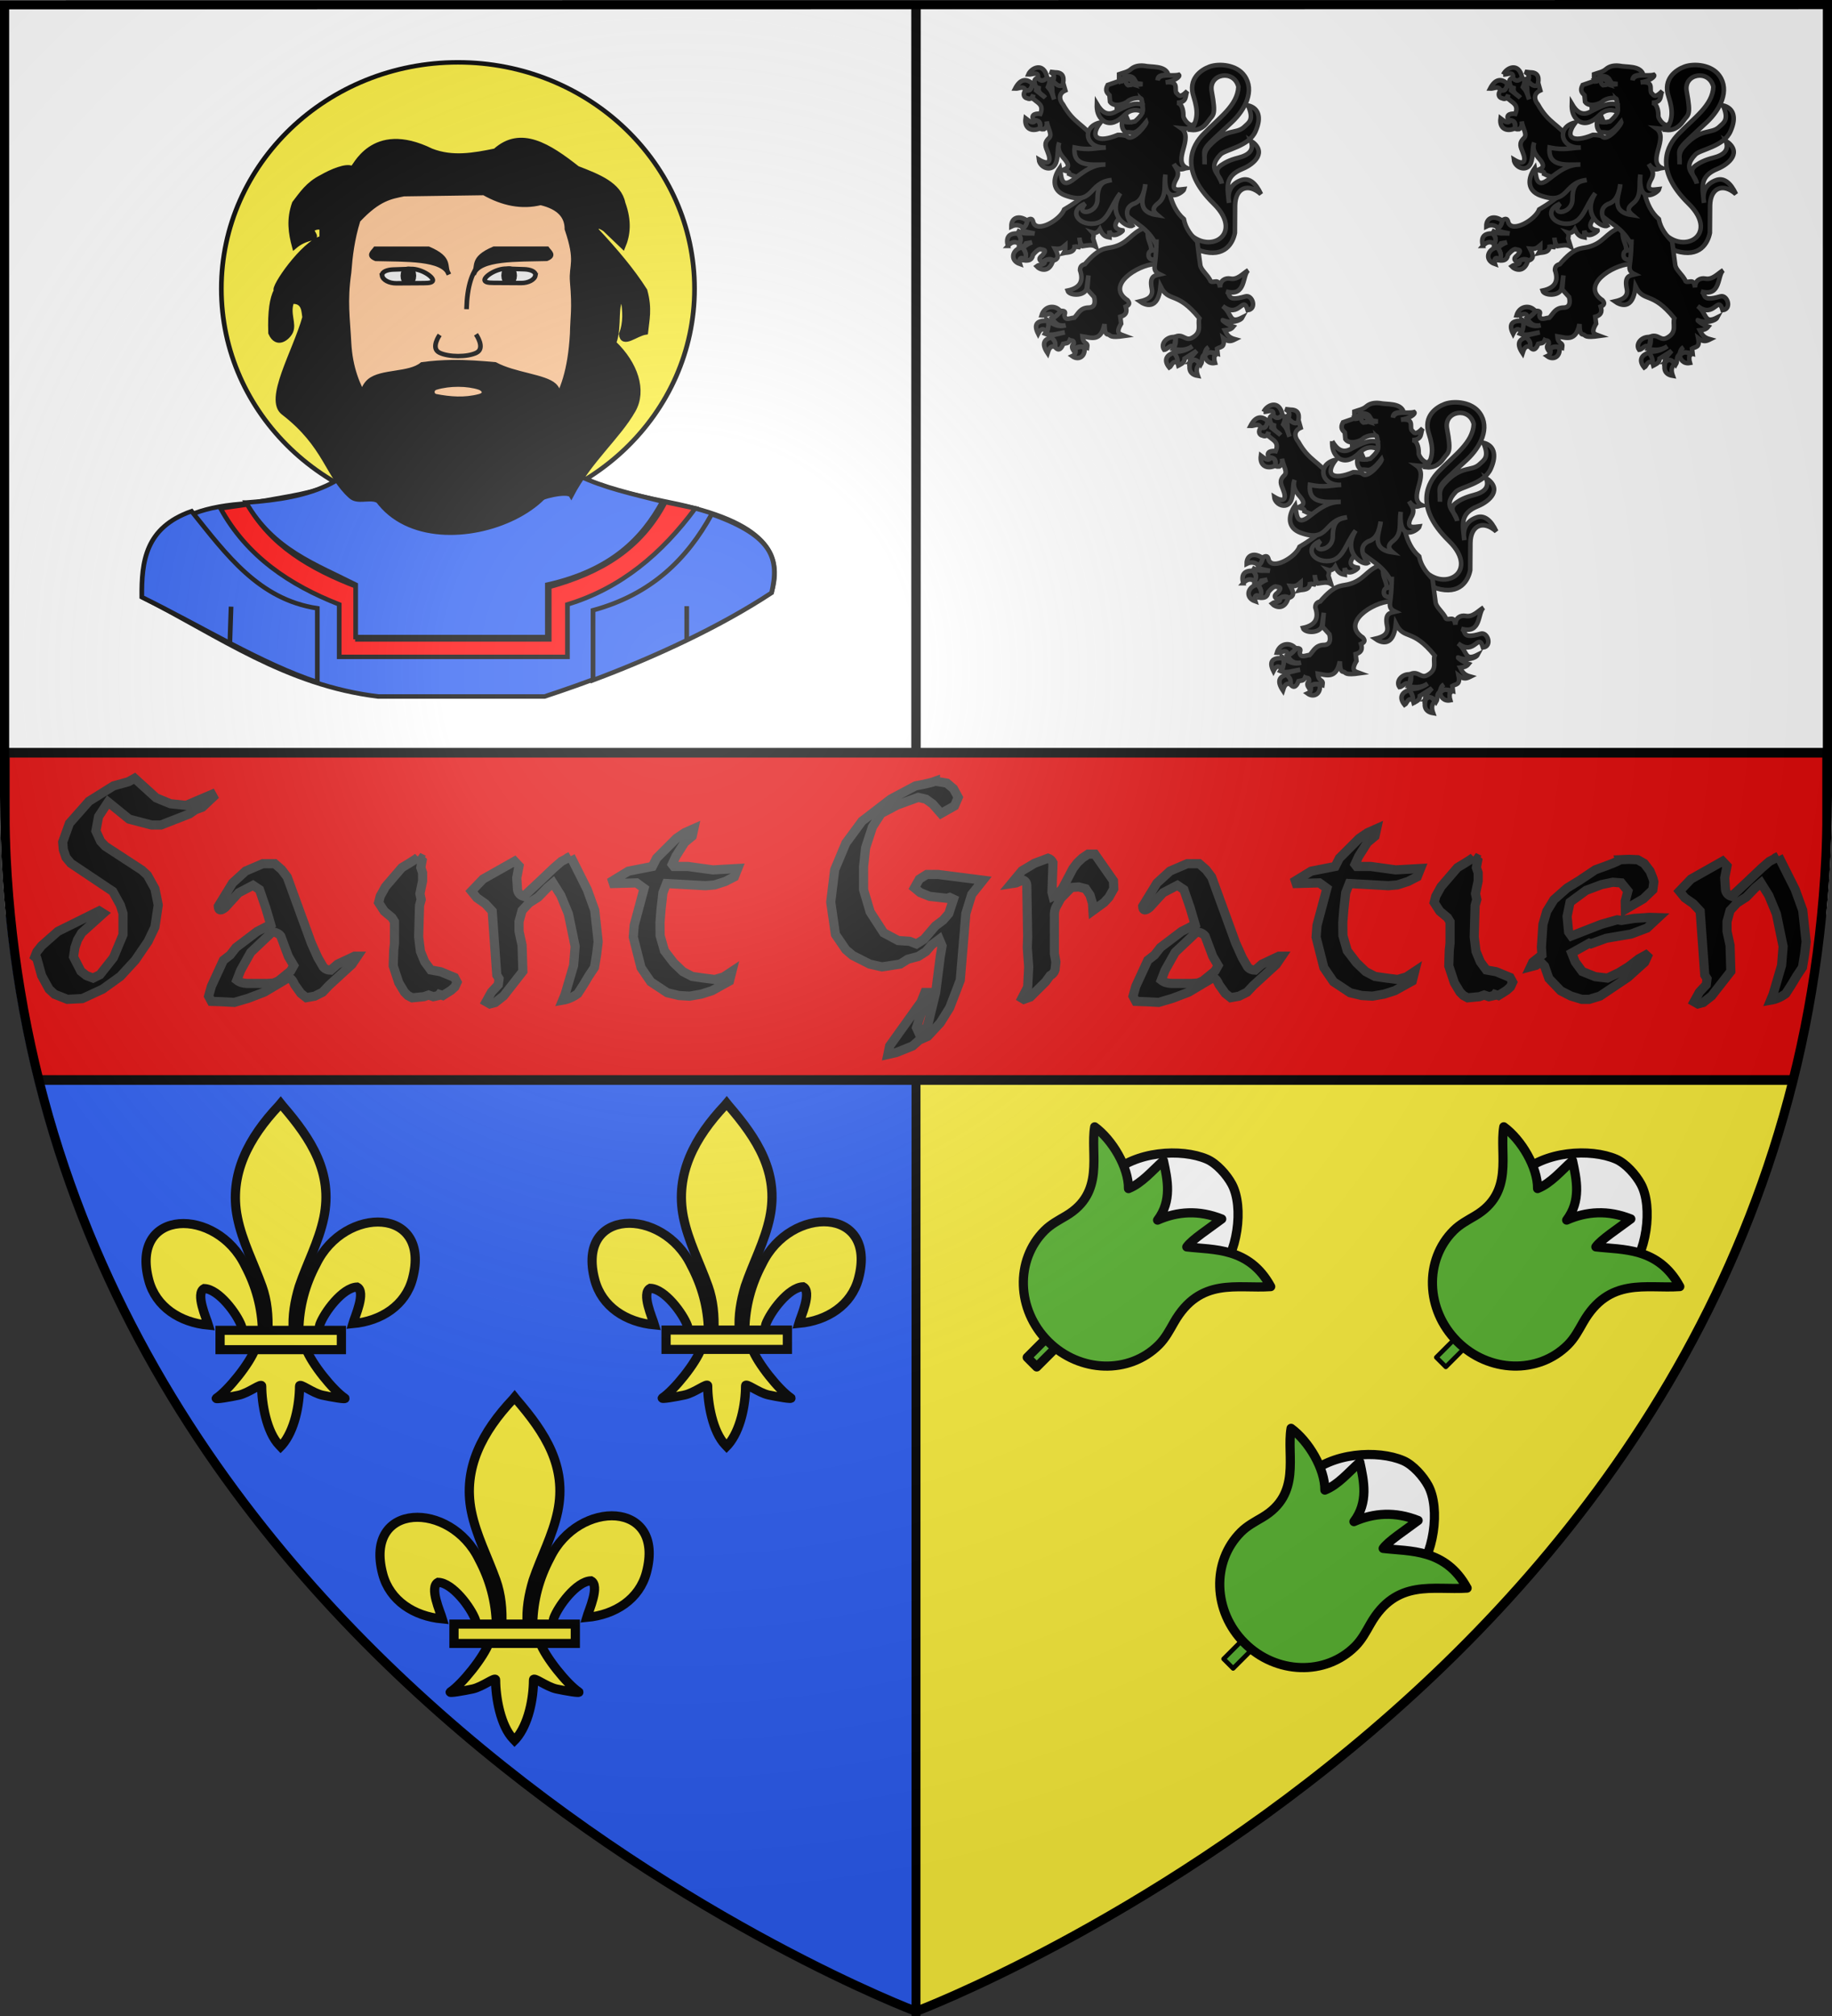 <svg xmlns="http://www.w3.org/2000/svg" xmlns:xlink="http://www.w3.org/1999/xlink" xml:space="preserve" width="600" height="660"><rect width="100%" height="100%" fill="#333333" stroke="none"/><defs><clipPath id="a" clipPathUnits="userSpaceOnUse"><path fill="none" stroke="#000" stroke-width="3" d="M300 657.824S1.5 545.504 1.5 260.052V.882l597-.06v259.23c0 285.451-298.5 397.772-298.5 397.772z"/></clipPath></defs><radialGradient id="d" cx="221.445" cy="226.331" r="300" gradientTransform="matrix(1.353 0 0 1.349 -77.63 -85.747)" gradientUnits="userSpaceOnUse"><stop offset="0" stop-color="#fff" stop-opacity=".314"/><stop offset=".19" stop-color="#fff" stop-opacity=".251"/><stop offset=".6" stop-color="#6b6b6b" stop-opacity=".125"/><stop offset="1" stop-opacity=".125"/></radialGradient><g style="display:inline"><g fill-rule="evenodd"><path fill="#fff" d="M0 0v260.43c0 13.58.672 26.762 1.947 39.57H300V0Z"/><path fill="#fcef3c" d="M300 300v358.5S570.474 556.543 596 300z"/><path fill="#2b5df2" d="M300 300v360S27.698 557.617 2 300Z"/><path fill="#fff" d="M600 0v260.43c0 13.58-.672 26.762-1.947 39.57H300V0Z"/></g><g transform="translate(0 .676)"><path d="M1.589 245.754H598.41v107.139H1.59Z" clip-path="url(#a)" style="fill:#e20909;stroke:#000;stroke-width:3.178;stroke-linecap:round;stroke-linejoin:round"/><g id="b" fill="#fcef3c" stroke="#000" stroke-width="24.138"><path fill-rule="evenodd" d="M407.03 608.7c1.424-61.957 16.75-119.54 45.289-174.11 74.714-157.185 302.92-153.431 252.615 38.812-18.537 70.84-81.509 112.474-156.319 119.615 5.4-18.665 35.1-84.652 11.125-97.562-38.339 1.449-85.945 67.706-97.393 99.301-1.653 4.536-1.19 9.778-3.036 14.24" transform="matrix(.125 0 0 .123 46.983 359.73)"/><path fill-rule="evenodd" d="M350.523 657.372c-1.425-61.956-16.751-119.54-45.29-174.108-74.714-157.186-302.92-153.432-252.615 38.81 18.537 70.84 81.509 112.475 156.319 119.616-5.4-18.665-35.1-84.652-11.124-97.562 38.338 1.449 85.944 67.706 97.392 99.301 1.653 4.536 1.19 9.778 3.036 14.24" transform="matrix(.125 0 0 .123 42.153 354.237)"/><path d="M393.626 57.12c-78.714 84.85-131.565 182.962-108.781 298.031 12.57 63.484 43.041 122.28 64.53 183.438 13.437 38.37 16.873 78.452 15.282 118.781h66.781c-3.196-40.626 3.807-79.998 15.282-118.781 20.474-61.538 51.625-119.906 64.53-183.438 24.129-118.779-32.506-208.36-108.437-297.656l-4.64-5.918z" transform="matrix(.125 0 0 .123 42.153 354.237)"/><path fill-rule="evenodd" d="M331.345 704.401c-13.962 39.13-70.889 110.792-101.125 131.22-7.843 5.297 37.486-3.052 57.78-7.5 26.62-5.835 61.218-34.198 60.407-24.188-.075 45.838 12.811 122.324 46.406 157.468l3.182 3.388 3.287-3.388c33.578-39.17 46.238-108.042 46.406-157.468-.81-10.01 33.788 18.353 60.407 24.187 20.295 4.449 65.623 12.798 57.78 7.5-30.236-20.427-87.131-92.089-101.093-131.219z" transform="matrix(.125 0 0 .123 42.153 354.237)"/><path d="M239.352 655.38H557.24v51.503H239.352Z" transform="matrix(.125 0 0 .123 42.153 354.237)"/></g><use xlink:href="#b" width="100%" height="100%" transform="translate(146.074 -.086)"/><use xlink:href="#b" width="100%" height="100%" transform="translate(76.613 96.172)"/><g stroke="#000"><g fill="#fff" stroke-width="2.565" transform="matrix(.598 0 0 .572 -49.885 -161.652)"><path fill="#2b5df2" fill-rule="evenodd" d="M162.254 623.699c40.893 21.661 77.61 49.886 128.175 56.349h91.27c45.57-15.673 87.606-34.88 124.206-59.524 6.208-21.546-2.644-40.457-55.952-51.587-25.322-5.507-50.879-10.682-67.46-28.572l-10.715-19.047h-79.365c-14.76 41.524-29.53 39.951-72.27 48.2-49.657 2.553-58.714 26.387-57.889 54.18z"/><path fill="red" fill-rule="evenodd" d="M219.205 570.136c11.868 23.024 33.982 36.881 60 47.245v30h105v-30c28.426-8.217 50.108-21.708 63.597-48.597l16.403 3.597c-18.258 25.778-40.54 45.654-70 55v30h-125v-30c-27.199-11.174-50.478-27.42-65-55z"/><path fill="#2b5df2" fill-rule="evenodd" d="M188.327 574.02c19.047 24.763 36.71 50.478 68.878 55.56v42.246c-30.597-10.536-63.314-31.815-96.123-48.648-.159-20.307 1.85-39.804 27.245-49.158zM473.205 575.715c-13.465 25.55-32.886 45.86-65 55v40c33.898-13.26 69.776-30.669 97.806-50 4.187-19.149 1.357-32.252-32.806-45z"/><circle cx="334.221" cy="446.678" r="129.573" fill="#fcef3c"/><path fill="#2b5df2" fill-rule="evenodd" d="M218.205 569.064c14.887 27 37.363 34.97 60 46.984v30h105v-30c34.824-8.183 51.858-26.249 63.016-47.58-31.763-8.382-65.336-14.955-73.016-47.42h-80.992c-9.527 37.603-39.38 45.449-74.008 48.016z"/><path fill="#000" fill-rule="evenodd" d="M289.641 507.683c-1.038 19.763-15.376 36.486 0 60-4.391-1.634-10.375 1.346-14.008-1.984-12.98-11.898-13.563-29.149-37.024-48.016-9.484-7.627 6.382-34.88 11.667-54.643-.563-3.282-.132-9.377-7.024-8.968-2.518 6.667 1.436 12.526-.595 17.222-1.404 3.247-7.507 9.102-11.032.754-.41-12.37.784-19.923 3.016-24.365-2.048-1.638 14.943-27.293 25-30v-5c0-1.767-3.75-1.25-5 0s3.041 4.301 0 5c-3.894.896-7.083 2.362-10 5-2.014-7.757-3.168-15.761 0-25 4.002-5.399 7.413-11.034 15-15 5.195-3.153 13.587-6.876 16.627-4.96 1.15.725 10.527-26.89 43.373-10.04 11.667 4.764 23.333 2.487 35 0 14.007-13.223 29.431-2.81 45 10 11.399 4.623 22.888 9.186 25 20 3.615 10.442 2.706 18.246 0 25l-10-10c-4.346-3.061-4.136-.917-5 0 10.893 12.138 20.353 23.918 27.024 35 2.802 10.672 1.082 16.823.397 24.008-5.5.85-12.638 8.175-13.413.992 2.53-6.666 2.026-13.333.992-20-4.893.717-1.486 15.783-5 25 11.856 11.776 16.854 27.189 10.635 38.611-8.341 15.32-23.891 28.52-34.008 48.77-1.8-3.24-18.368 1.232-17.62 2.58 13.774-18.334 1.223-41.627.993-59.96z"/><path fill="#fbc290" fill-rule="evenodd" d="m304.532 392.55 43.946-.657c10.351 6.099 20.702 8.326 31.054 5.658 10.502 2.625 14.415 7.996 14.409 15 6.182 18.945 2.168 20.411 2.893 30 1.378 16.011.14 20.253 0 30-2.29 42.099-17.08 46.7-27.302 65-27.431 8.195-49.54 5.744-70 0-8.684-19.65-23.59-31.146-25-60-.708-14.475-2.263-23.52 0-40 .69-9.35 1.713-18.92 5-30 11.252-12.59 18.001-13.472 25-15z"/><path fill="#ebebeb" fill-rule="evenodd" d="M292.676 439.172c.388 2.596 4.036 4.418 7.735 4.394l12.475-.08c3.761-.024 6.45.1 7.363-.992 1.661-1.989-5.926-7.377-11.83-7.163l-9.742.353c-2.966.108-6.34 1.216-6 3.488z"/><ellipse cx="268.847" cy="306.882" fill="#000" stroke-width="2.841" rx="6.577" ry="2.055" transform="matrix(.536 0 0 1.52 162.97 -27.184)"/><path fill="#ebebeb" fill-rule="evenodd" d="M376.654 439.023c-.387 2.596-4.035 4.418-7.735 4.394l-12.474-.08c-3.762-.024-6.45.101-7.363-.992-1.662-1.989 5.926-7.377 11.83-7.163l9.741.353c2.967.108 6.34 1.216 6.001 3.488z"/><ellipse cx="268.847" cy="306.882" fill="#000" stroke-width="2.841" rx="6.577" ry="2.055" transform="matrix(-.536 0 0 1.52 506.361 -27.333)"/><path fill="#000" fill-rule="evenodd" d="M289.244 429.604c16.108.451 36.848-.45 39.997 8.837-2.843-4.614 1.657-8.928-11.162-14.65H289.01c-1.32 1.938-4.297 3.876.233 5.813zM382.809 429.574c-16.108.45-36.849-.45-39.997 8.836 2.843-4.613-1.657-8.928 11.162-14.65h29.068c1.32 1.938 4.296 3.876-.233 5.814z"/><path fill="none" d="M324.218 473.114s-5.151 7.637-.103 10.183 15.3 2.63 20.297 0-.311-10.522-.311-10.522M348.23 430.475c-6.501 5.22-8.987 15.26-9.3 27.905"/><path fill="#000" fill-rule="evenodd" d="M330.732 488.723c-5.072.076-10.411.422-16.156 1.25-6.985 6.04-22.323 3.719-28.844 9.5-6.888 6.106-7.89 27.067-4.53 34.692-.018 83.757 114.726 51.54 108.777 7.924 2.016-7.11 3.705-33.664-3.028-40.147-5.316-5.12-21.795-6.017-32.344-11.97-7.696-.716-15.422-1.377-23.875-1.25z"/><path fill="#fbc290" fill-rule="evenodd" d="M322.165 508.211c7.77 1.553 15.738 2.246 23.831 0 4.183-1.16 2.545-4.067 0-4.947-6.526-2.259-16.38-2.355-23.831 0-2.872.908-2.46 4.456 0 4.947z"/><path fill="none" d="M459.525 628.377v19.989M209.967 628.65l-.657 20.646"/></g><path fill="#fcef3c" fill-rule="evenodd" stroke-width="2.936" d="M300 659.324V352.893"/><path fill="#fcef3c" fill-rule="evenodd" stroke-width="3.087" d="M300 245.754V.852"/></g><g stroke="#000" stroke-linecap="round" stroke-linejoin="round" stroke-width="3"><path fill="#5ab532" d="m346.787 439.582-7.248 7.248-1.569-1.569-1.547-1.547 7.248-7.248 1.547 1.547z"/><path fill="#fff" d="M363.632 384.017c8.092-7.941 23.33-8.771 31.63-5.212 3.199 1.372 6.547 5.15 8.194 8.217 3.98 7.408 1.98 22.937-4.868 30.02"/><path fill="#5ab532" d="M400.13 398.393c-4.227 3.19-9.886 6.846-11.447 9.148 8.75 1.048 20.42-.009 27.489 12.993-11.043.802-23.11-3.266-31.687 11.756-1.444 2.527-2.81 5.152-4.972 7.314-9.695 9.694-25.935 9.2-36.262-1.127-10.326-10.326-10.843-26.589-1.149-36.283 2.08-2.08 4.619-3.389 7.027-4.817 12.922-7.665 7.844-20.137 9.391-29.146 5.736 4.18 11.14 13.246 11.071 20.218 4.38-1.741 7.733-5.849 11.446-9.148 1.349 6.26 2.87 13.114-1.922 19.468 6.543-2.867 13.495-3.368 21.014-.376"/></g><g stroke="#000" stroke-linecap="round" stroke-linejoin="round"><path fill="#5ab532" stroke-width="1.5" d="m411.105 538.285-7.248 7.248-1.569-1.569-1.547-1.547 7.248-7.248 1.547 1.547z"/><g stroke-width="3"><path fill="#fff" d="M427.95 482.72c8.092-7.941 23.33-8.771 31.63-5.212 3.199 1.372 6.547 5.15 8.194 8.216 3.98 7.41 1.98 22.938-4.868 30.022"/><path fill="#5ab532" d="M464.447 497.096c-4.226 3.19-9.885 6.846-11.446 9.148 8.75 1.048 20.42-.009 27.489 12.993-11.043.802-23.11-3.266-31.688 11.756-1.443 2.527-2.809 5.152-4.971 7.314-9.695 9.694-25.935 9.2-36.262-1.127-10.326-10.326-10.843-26.589-1.149-36.283 2.08-2.08 4.619-3.389 7.027-4.817 12.922-7.665 7.844-20.137 9.391-29.146 5.736 4.18 11.139 13.246 11.071 20.218 4.38-1.741 7.733-5.85 11.446-9.148 1.349 6.26 2.87 13.114-1.922 19.468 6.543-2.867 13.495-3.368 21.014-.376"/></g></g><g stroke="#000" stroke-linecap="round" stroke-linejoin="round"><path fill="#5ab532" stroke-width="1.5" d="m480.768 439.57-7.248 7.248-1.569-1.57-1.547-1.546 7.248-7.248 1.547 1.547z"/><g stroke-width="3"><path fill="#fff" d="M497.613 384.005c8.092-7.941 23.33-8.772 31.63-5.212 3.199 1.372 6.547 5.15 8.194 8.216 3.98 7.41 1.981 22.938-4.867 30.022"/><path fill="#5ab532" d="M534.11 398.38c-4.225 3.191-9.885 6.847-11.446 9.15 8.75 1.047 20.42-.01 27.489 12.992-11.043.802-23.11-3.266-31.687 11.756-1.443 2.527-2.81 5.152-4.972 7.314-9.694 9.694-25.935 9.2-36.262-1.127-10.326-10.326-10.843-26.59-1.149-36.283 2.08-2.08 4.62-3.39 7.027-4.818 12.923-7.664 7.845-20.136 9.392-29.146 5.735 4.18 11.138 13.247 11.07 20.22 4.38-1.742 7.733-5.85 11.446-9.149 1.35 6.26 2.87 13.114-1.922 19.468 6.543-2.867 13.495-3.368 21.014-.376"/></g></g><g stroke="#313131" stroke-width="7.621"><path stroke-width="1.5" d="M387.438 73.016c6.436 11.219 21.138 3.799 9.979-7.085-11.613-11.416-6.633-19.23-3.346-22.634 5.176-5.413 11.218-9.369 11.533-15.549-1.417-5.825-9.762-4.33-8.778 1.378 1.575 8.404.453 7.577-1.043 9.782-1.771 2.617-3.877 3.149-5.649 2.952 2.224-3.287 2.264-6.298.788-10.904-1.968-5.845 2.48-8.817 5.255-9.82 3.208-1.142 8.915-.591 11.395 2.99 3.425 4.803.276 11.042-4.113 15.175-11.258 10.49-8.7 7.637-8.936 13.837 0-2.638-.452-3.799 1.516-5.984 5.708-6.219 8.857-3.66 11.612-6.416 1.378-1.299 3.15-2.224 1.102-6.888 3.228.787 4.606 3.601 2.44 8.463-2.164 4.999-9.938 5.963-11.474 7.597-4.664 4.88.06 6.298.453 9.526-.394-1.968-3.149-4.015-.256-6.003 1.24-.827 2.618-1.673 5.688-2.46 3.484-.906 5.255-2.559 4.015-5.59 5.511 3.621 1.3 7.558-2.617 9.191-6.043 2.44-5.059 6.043-4.468 11.16-.787-3.936.984-6.416 4.133-7.48 2.362-.786 4.625.926 6.298 4.606-4.192-3.74-8.365-2.106-8.463 3.74l-.059 8.975c-.65 3.208-3.188 8.266-11.1 5.904l-8.916-4.723ZM374.665 74c-4.31 1.653-5.078 4.98-10.215 6.22-2.46.59-4.29-.04-9.152 5.59-1.26.314-1.575 1.042-1.575 1.967 1.181 3.425.197 5.806-4.074 6.692.532 1.771 5.747 1.87 6.24-.787.058-.394.59-4.192.59-4.192l-.394 4.585 2.244 2.48c.512 2.047.118 3.504-1.949 3.484-2.657.138-3.247 1.988-4.507 3.287-1.299.059-3.011 1.18-3.267-.787.709-1.772-.689-1.32-1.515-1.477-.256 1.083-1.181 1.87-2.54 2.46.906 1.28 1.634 2.756 4.449 2.303-2.362.709-4.251-.334-5.983-1.712.59 1.673.078 3.15-.768 4.448 2.027.866 4.29-.118 6.475-.433l-5.038 1.2c.866.965 1.968 1.556 1.968 3.74.65.69 1.319 1.083 2.165-.295l.394-.905c.787-.217 1.653.059 2.165-1.181.472.256 1.377-.158 1.318 1.102-.728.689-.669 1.378-.256 2.047 1.437-1.26 3.012-1.2 4.586-.67.06-.452.256-.924-.256-1.377-1.063-.689-1.18-1.575-1.26-2.362 2.756.394 6.043 2.027 7.224-4.015.059 1.85.138 3.425 1.299 3.425.787.275.256 1.18 5.353.452-1.476-.57-3.247-.57-1.2-3.995l-.276-2.263c1.771-.492 2.362-1.477 1.771-3.327 1.181-.511 1.457-1.102.59-2.086-7.281-4.783 3.15-11.494 8.976-11.868l4.212-2.696-2.677-9.31Z"/><path stroke-width="1.5" d="M375.865 75.575c.02 2.598 1.122 3.444 1.2 5.51l2.146.315c-1.771-.314-3.05-.118-3.05 1.339-.099 1.417 1.18 1.771 2.4 1.496 1.536-5.649-1.731-8.975-2.696-8.66z"/><path stroke-width="1.5" d="M339.946 24.796c-1.082.256-1.18.905-1.18 1.575.393.59 0 1.377 1.377 1.771-.197 1.91 1.496 2.165 2.165 3.149l-2.952-2.362c.275-1.377-.59-1.574-1.181-2.086-.532.905-.394 2.618-2.165 1.89-1.26 1.377-.59 2.637.394 2.755 1.24.59 1.574-.276 2.027-1.102-.06.511-.65 1.102.236 1.495 1.28 1.181 3.247 1.772 2.067 4.724-1.181-.197-3.248.06-2.303 1.91.925.334 2.795.137 2.106 2.715.59.571.984.374 1.436.355.985-.65.925-1.634.827-2.52.413 2.46 1.968 4.31.748 5.472-1.83 1.712-.984 3.03-.453 4.467 1.378 3.346.394 4.527-2.854 2.56.296 2.814 4.822 4.526 5.807.393.59-2.303.196-4.212.866-5.983-.748 2.243.314 3.818 1.751 5.471 2.185 2.578.65 2.992-.55 3.562 1.023.296 2.263.394 2.066 1.28q1.77.886 3.542 1.18l1.969 5.315c-1.772 1.653-4.134 3.346-7.145 5.117-1.319 3.464-8.876 7.774-10.116 4.251-.256-1.102-.65-1.614-2.165-.59-.138.767.138 1.456-1.378 2.44l.335.866c1.377.57 2.44.61 3.621.906-1.732-.197-3.346.275-5.196-.67l-.453.866c1.83 1.181.65 2.362.552 3.602.688.217 1.476.925 2.263-.551l1.968-.374c-1.909.768-2.362 1.338-3.03 1.929 1.456 1.437.865 2.677.471 3.976 1.32.137 2.56.078 2.894-1.811.787-.925 1.574-1.713 2.342-1.85.866.295 2.558-.079.728 2.027-1.437 1.004-1.043 1.712.138 2.185 1.18-.866 2.362-1.32 3.602-.473 1.79-.689 1.515-1.771.413-3.877 2.086.197 2.48-.453 3.365-1.18 0 .806.099 1.593-.492 2.577 1.181-.275 3.74.118 3.543-2.735l.138.63 1.318.177c.807-1.024.119-2.087.119-3.07.118.983.196 1.908 1.043 2.755 1.436-.197 2.972-.65 4.27.137l-.846-2.696c.256-.886.256-1.437-.137-1.87.728.236 1.574.099 2.361-1.082 1.063 2.362 2.165 2.44 3.15 2.637l-.06-2.185c.847 3.09 4.488.217 4.39-.059-4.527-.688-1.575-3.74.393-5.707 3.543 3.464 7.873 4.664 10.628 10.49-.059 2.303-.275 4.665-.59 7.026-.08 1.634.866 2.106 1.771 2.559-1.634.394-3.543.394-2.677 4.665.59 2.617-1.318 3.601-3.897 4.192 1.654 1.18 5.984 3.149 6.77-4.92 2.756 5.51 5.315 1.259 12.715 10.43-.708 1.713 1.004 4.33-2.027 6.18-2.52 1.693-3.11-1.259-5.826-.176.256 1.554.138 2.657-.728 4.034 2.165.473 4.231.512 6.298-.866-2.027 1.398-4.33 2.047-6.613 1.654 1.299.728 1.555 3.07 1.988 4.644.964-.511 2.066-.905 2.066-2.283l3.937-2.5c-.886 1.123-2.086 1.969-2.244 3.583 1.555-.984 2.696-.492 3.621.885.69-1.102 0-2.558 1.181-3.267.256-.866.394-1.85 1.378-2.44-1.102.787-.984 1.633-1.082 2.44.885-.944 2.578-.669 4.034-.275l-.196-1.673c1.102-.689 2.657-.197 2.027-3.385 1.712 1.318 2.696.925 3.877.334-2.165-.59-2.657-1.574-3.346-2.952.984-.118 1.968-.197 2.756-1.181-1.91-.59-4.134-2.46-3.346-2.106 2.558 1.122 5.707.217 6.298-.905-4.468 2.283-3.228-1.319-6.416-3.74 5.53 4.31 6.613-3.877 8.187 1.339 3.15-.394 1.496-5.216-.787-4.488-6.75 1.968-4.409-1.063-6.357-1.653 6.75 1.968 5.274-5.373 7.341-6.948-1.968 1.24-3.543 3.228-5.905 2.756-1.672-.295-3.345.59-3.345 2.893-.394-3.228-2.067-1.319-3.031-1.988-1.103-2.342-3.268-3.66-3.464-5.432-.296-2.165-.65-4.724-.984-7.597-1.969-2.047-3.799-4.212-4.39-7.361-5.058-4.428-4.723-11.022-6.75-16.611l-22.044-9.034c-4.093-5.649-7.164-5.452-10.805-11.947-.886-.984-1.87-3.346.787-4.527l-.59-2.086c-.886-.276-1.732.433-2.598-.079l-.846-1.771c-.59 0-.984.472-.984 1.378 1.377 1.968.118 1.87 1.377 5.51-.787-2.224-.885-2.755-2.066-4.074.295-.728.689-1.377.413-2.42-.512-.69-.768-.394-1.102-.532-1.319 1.398-1.91.532-2.559-.059zM378.778 77.7c0 .492-.059 1.358-.059 1.87z"/><path stroke-width="1.5" d="m365.73 33.85 1.69-.311-.175 1.393-1.417.689zm3.88 5.29-1.027-2.363-1.175 1.012.093.981Zm4.307-7.16c.157-.984-3.366-.689-4.704.61-.728.67-4.271 2.047-5.649.079l-.197-2.165c-.787-.788-1.574-1.516-.59-3.346l3.74-1.3v-2.243c1.298-.472 2.834-.669 4.034-1.771.984-.787 2.342-1.181 4.173-.984 2.48.531 6.613-.138 7.833 2.657-1.161.689-3.307-.099-3.444 2.066.708-2.42 4.526-1.18 6.987-1.771.63.59-1.673 2.165-4.37 2.48 4.468-.512 2.894 2.047 3.484 3.365.787.65.984 2.165 3.66-.531-.846 1.319.158 3.74-3.404 3.838 2.047.236 2.106 3.641 2.106 4.035-.276 1.279 2.637 4.664 3.64 2.637-1.77 2.48-3.05 1.752-4.427 1.634 4.448 3.129-3.012 10.687 1.87 13.049-1.28.196-2.323 1.377-4.232-1.3.728 1.496 2.243 2.677.669 5.236-2.145 4.133 1.417 3.07 2.755 2.952-.275 1.083-6.967 5.826-6.18-4.723-.59 3.68.59 7.085-2.44 9.447-2.283 1.771-1.3 2.814-.06 3.857-7.636-1.102-4.388-6.416-4.054-10.155-.413 2.952-1.318 5.707-4.074 6.495-3.542 1.83-1.28 5.412-.197 7.085-1.436.866-8.463-3.15-3.936-10.628-3.346 4.33-3.936 9.388-8.522 9.939-5.255.61-8.6-4.172-3.011-6.534-1.555 1.968-.945 2.696.374 2.696 1.79-.138 3.68-1.633 3.68-4.133 0-6.101 2.952-5.826 4.625-6.298-7.774.787-5.668 8.561-15.253 5.019-3.936-1.476-4.33-5.157-1.673-8.955.492 2.302.098 7.282 4.724 3.542 3.542-2.755 6.317-4.723 10.195-4.664-4.862.02-10.746.846-10.097-5.57 4.92.984 6.81.118 10.234 0-6.77.393-8.069-6.889-1.77-8.207-3.74 4.94-.926 6.83 5.707 4.074 0 0 2.48-.06 3.149.59 1.771 1.575 6.495-4.133 6.16-4.92-4.133 5.196-4.389 3.07-6.613 3.542-1.22-.787-1.515-1.89-1.318-3.74 1.77.591 2.952.394 4.192.119 1.122-.964 2.106-1.968 2.5-3.07.098-1.378.058-2.697-.276-4.035zm-6.731-6.2c1.397-.787 3.385-.984 3.916.886l.276.374-.532-.158c-.255.276-.59.276-.984.276l-.393.059c-.59-.354-.788-.925-.65-1.358.256-.768-1.22-.079-1.633-.079zm1.358-1.378c-.65.197-.768.866-1.437 1.044-.335.02-.59-.06-.59-.06l-.138.591s.334.098.728 0c.846.059 1.043-.787 1.653-1.083.709-.216 1.693-.295 2.283.296.59.787.847 1.476 1.24 1.673.59.295 1.26.039 1.91-.02l-.591-.079c-.728-.197-1.181.315-1.968-1.299-.59-1.26-2.106-1.377-3.09-1.063zM344.867 25.898c.787-1.988 0-2.42-.984-3.07l1.77.197c2.756 0 2.953 1.968 2.363 4.212-1.378.65-2.165-.473-3.15-1.339zm-8.07-2.184c1.26.098 3.543-1.28 3.15 1.18.983 1.162 1.967.985 3.01-.196-1.16-5.314-5.294-3.051-6.16-.984zm-.984 5.097c-.689-1.555-2.165-.394-3.346-.472 1.575-3.05 3.543-3.543 5.708-1.575-.394 1.26-.709 2.559-2.362 2.047zm4.783 12.518c-2.618 1.26-5.177.118-4.704-3.248 1.299 1.004 2.48 1.87 3.188.689 1.063 0 1.732.67 1.516 2.559zm-5.452 32.612c-1.102-.925-2.401-1.22-3.917-.472-.02-3.012 2.618-3.799 5.295-1.83-.315.924-.59 1.85-1.378 2.302zm-5.039 5.885c-.669-2.618.099-4.192 3.228-4.054.512.787 1.398 1.377.59 3.424-1.456-1.063-2.715-.61-3.818.63Zm4.724.472c.984 1.3 1.575 2.618.846 3.937-1.515-1.044-2.125 0-1.633 1.515-3.543-1.22-2.44-4.94.787-5.452zm7.085 4.527c1.044-.67 1.969-.59 2.953-.256-1.181 4.271-4.33 3.09-5.373 1.929.846-.689 3.404-.492 2.42-1.673Zm5.511 16.533c-1.771-2.44-5.373-1.969-6.298 1.24 1.319.137 3.68-1.732 3.543 1.121zm-4.527 6.691c-1.476-1.692-2.224-.787-2.893.532-1.555-3.09-.393-4.468 3.15-4.173.413 1.004.196 2.264-.257 3.641zm1.378 1.772c-2.46.59-3.149 2.165-1.18 5.117.393-1.26.846-2.5 2.361-2.165.394-.984.079-1.968-1.18-2.952zm7.794 3.74c.472 1.18-.02 1.967-.905 2.361 1.87 1.378 4.33.394 4.035-2.755-.985-.394-2.008-.394-3.13.393zm33.006-3.839-.531 3.327c-1.181-1.339-2.145.708-3.267.787-1.378-1.968.984-4.606 3.798-4.114zm.63 8.463c.02-1.082-.177-2.165-1.28-3.365-2.164.63-3.542 2.283-1.456 4.842.729-.394 1.063-2.677 2.736-1.477zm4.173-.374c1.515-1.358 2.283-.314 3.01.768-1.121.886-1.18 2.145-.59 3.779-3.267-.531-2.853-3.09-2.42-4.547Zm8.03-2.735c-.296 1.043-.296 2.106 0 3.07-2.126.413-3.248-1.24-3.327-2.42.866-1.044 1.654-1.378 3.327-.65z"/><path stroke-width="1.5" d="M359.234 33.338c-.078 2.204.335 4.251 2.362 5.688 2.165 1.24 4.409.197 6.613-1.968 2.323-2.224 4.212-1.83 5.983-1.24.256-.984-.118-1.437 0-2.165-2.676-1.122-5.629.65-8.561 2.086-2.913 1.771-4.822.276-6.397-2.401z"/></g><g stroke="#313131" stroke-width="7.621"><path stroke-width="1.5" d="M542.997 73.016c6.436 11.219 21.138 3.799 9.978-7.085-11.612-11.416-6.632-19.23-3.346-22.634 5.177-5.413 11.219-9.369 11.534-15.549-1.417-5.825-9.762-4.33-8.778 1.378 1.574 8.404.452 7.577-1.043 9.782-1.772 2.617-3.878 3.149-5.649 2.952 2.224-3.287 2.263-6.298.787-10.904-1.968-5.845 2.48-8.817 5.255-9.82 3.208-1.142 8.916-.591 11.396 2.99 3.425 4.803.275 11.042-4.114 15.175-11.257 10.49-8.699 7.637-8.935 13.837 0-2.638-.453-3.799 1.516-5.984 5.707-6.219 8.856-3.66 11.612-6.416 1.377-1.299 3.149-2.224 1.102-6.888 3.228.787 4.605 3.601 2.44 8.463-2.165 4.999-9.939 5.963-11.474 7.597-4.665 4.88.059 6.298.453 9.526-.394-1.968-3.15-4.015-.256-6.003 1.24-.827 2.617-1.673 5.688-2.46 3.483-.906 5.255-2.559 4.015-5.59 5.51 3.621 1.299 7.558-2.618 9.191-6.042 2.44-5.058 6.043-4.468 11.16-.787-3.936.985-6.416 4.134-7.48 2.361-.786 4.625.926 6.298 4.606-4.192-3.74-8.365-2.106-8.463 3.74l-.06 8.975c-.649 3.208-3.188 8.266-11.1 5.904l-8.916-4.723ZM530.223 74c-4.31 1.653-5.078 4.98-10.215 6.22-2.46.59-4.29-.04-9.151 5.59-1.26.314-1.575 1.042-1.575 1.967 1.18 3.425.197 5.806-4.074 6.692.531 1.771 5.747 1.87 6.239-.787.059-.394.59-4.192.59-4.192l-.393 4.585 2.243 2.48c.512 2.047.119 3.504-1.948 3.484-2.657.138-3.247 1.988-4.507 3.287-1.3.059-3.011 1.18-3.267-.787.708-1.772-.69-1.32-1.516-1.477-.256 1.083-1.18 1.87-2.539 2.46.906 1.28 1.634 2.756 4.448 2.303-2.361.709-4.25-.334-5.983-1.712.59 1.673.079 3.15-.767 4.448 2.027.866 4.29-.118 6.475-.433l-5.039 1.2c.866.965 1.969 1.556 1.969 3.74.649.69 1.318 1.083 2.165-.295l.393-.905c.787-.217 1.653.059 2.165-1.181.472.256 1.378-.158 1.319 1.102-.728.689-.67 1.378-.256 2.047 1.437-1.26 3.011-1.2 4.586-.67.059-.452.256-.924-.256-1.377-1.063-.689-1.181-1.575-1.26-2.362 2.756.394 6.043 2.027 7.223-4.015.06 1.85.138 3.425 1.3 3.425.787.275.255 1.18 5.353.452-1.476-.57-3.248-.57-1.2-3.995l-.276-2.263c1.771-.492 2.361-1.477 1.771-3.327 1.18-.511 1.456-1.102.59-2.086-7.282-4.783 3.15-11.494 8.975-11.868l4.212-2.696-2.677-9.31Z"/><path stroke-width="1.5" d="M531.424 75.575c.02 2.598 1.122 3.444 1.2 5.51l2.146.315c-1.772-.314-3.05-.118-3.05 1.339-.1 1.417 1.18 1.771 2.4 1.496 1.535-5.649-1.732-8.975-2.696-8.66z"/><path stroke-width="1.5" d="M495.505 24.796c-1.083.256-1.181.905-1.181 1.575.394.59 0 1.377 1.378 1.771-.197 1.91 1.495 2.165 2.165 3.149l-2.953-2.362c.276-1.377-.59-1.574-1.18-2.086-.532.905-.394 2.618-2.165 1.89-1.26 1.377-.59 2.637.393 2.755 1.24.59 1.575-.276 2.027-1.102-.059.511-.65 1.102.237 1.495 1.279 1.181 3.247 1.772 2.066 4.724-1.18-.197-3.247.06-2.303 1.91.925.334 2.795.137 2.106 2.715.59.571.984.374 1.437.355.984-.65.925-1.634.827-2.52.413 2.46 1.968 4.31.748 5.472-1.83 1.712-.984 3.03-.453 4.467 1.378 3.346.394 4.527-2.854 2.56.295 2.814 4.822 4.526 5.806.393.59-2.303.197-4.212.866-5.983-.748 2.243.315 3.818 1.752 5.471 2.184 2.578.65 2.992-.551 3.562 1.023.296 2.263.394 2.066 1.28q1.772.886 3.543 1.18l1.968 5.315c-1.771 1.653-4.133 3.346-7.144 5.117-1.319 3.464-8.877 7.774-10.117 4.251-.255-1.102-.65-1.614-2.165-.59-.137.767.138 1.456-1.377 2.44l.334.866c1.378.57 2.44.61 3.622.906-1.732-.197-3.346.275-5.196-.67l-.453.866c1.83 1.181.65 2.362.551 3.602.689.217 1.476.925 2.264-.551l1.968-.374c-1.91.768-2.362 1.338-3.031 1.929 1.456 1.437.866 2.677.472 3.976 1.319.137 2.559.078 2.893-1.811.788-.925 1.575-1.713 2.342-1.85.866.295 2.559-.079.729 2.027-1.437 1.004-1.044 1.712.137 2.185 1.181-.866 2.362-1.32 3.602-.473 1.791-.689 1.516-1.771.413-3.877 2.087.197 2.48-.453 3.366-1.18 0 .806.098 1.593-.492 2.577 1.18-.275 3.74.118 3.543-2.735l.137.63 1.32.177c.806-1.024.117-2.087.117-3.07.118.983.197 1.908 1.043 2.755 1.437-.197 2.972-.65 4.271.137l-.846-2.696c.256-.886.256-1.437-.138-1.87.728.236 1.575.099 2.362-1.082 1.063 2.362 2.165 2.44 3.149 2.637l-.059-2.185c.846 3.09 4.487.217 4.389-.059-4.527-.688-1.575-3.74.394-5.707 3.542 3.464 7.872 4.664 10.628 10.49-.06 2.303-.276 4.665-.59 7.026-.08 1.634.865 2.106 1.77 2.559-1.633.394-3.542.394-2.676 4.665.59 2.617-1.319 3.601-3.897 4.192 1.653 1.18 5.983 3.149 6.77-4.92 2.756 5.51 5.314 1.259 12.715 10.43-.709 1.713 1.003 4.33-2.027 6.18-2.52 1.693-3.11-1.259-5.826-.176.256 1.554.138 2.657-.728 4.034 2.165.473 4.231.512 6.298-.866-2.028 1.398-4.33 2.047-6.613 1.654 1.299.728 1.554 3.07 1.987 4.644.965-.511 2.067-.905 2.067-2.283l3.936-2.5c-.885 1.123-2.086 1.969-2.243 3.583 1.555-.984 2.696-.492 3.621.885.689-1.102 0-2.558 1.181-3.267.256-.866.394-1.85 1.378-2.44-1.102.787-.984 1.633-1.083 2.44.886-.944 2.578-.669 4.035-.275l-.197-1.673c1.102-.689 2.657-.197 2.027-3.385 1.713 1.318 2.697.925 3.878.334-2.165-.59-2.657-1.574-3.346-2.952.984-.118 1.968-.197 2.755-1.181-1.909-.59-4.133-2.46-3.346-2.106 2.559 1.122 5.708.217 6.298-.905-4.467 2.283-3.227-1.319-6.416-3.74 5.53 4.31 6.613-3.877 8.188 1.339 3.149-.394 1.496-5.216-.788-4.488-6.75 1.968-4.408-1.063-6.357-1.653 6.751 1.968 5.275-5.373 7.342-6.948-1.969 1.24-3.543 3.228-5.905 2.756-1.673-.295-3.346.59-3.346 2.893-.393-3.228-2.066-1.319-3.03-1.988-1.103-2.342-3.268-3.66-3.465-5.432-.295-2.165-.65-4.724-.984-7.597-1.968-2.047-3.798-4.212-4.389-7.361-5.058-4.428-4.723-11.022-6.75-16.611l-22.044-9.034c-4.094-5.649-7.164-5.452-10.805-11.947-.886-.984-1.87-3.346.787-4.527l-.59-2.086c-.886-.276-1.732.433-2.598-.079l-.847-1.771c-.59 0-.984.472-.984 1.378 1.378 1.968.118 1.87 1.378 5.51-.787-2.224-.886-2.755-2.067-4.074.296-.728.69-1.377.414-2.42-.512-.69-.768-.394-1.103-.532-1.318 1.398-1.909.532-2.558-.059zM534.337 77.7c0 .492-.06 1.358-.06 1.87z"/><path stroke-width="1.5" d="m521.288 33.85 1.69-.311-.175 1.393-1.417.689zm3.881 5.29-1.028-2.363-1.175 1.012.093.981Zm4.306-7.16c.158-.984-3.365-.689-4.704.61-.728.67-4.27 2.047-5.648.079l-.197-2.165c-.787-.788-1.575-1.516-.59-3.346l3.74-1.3v-2.243c1.298-.472 2.833-.669 4.034-1.771.984-.787 2.342-1.181 4.172-.984 2.48.531 6.613-.138 7.834 2.657-1.162.689-3.307-.099-3.445 2.066.709-2.42 4.527-1.18 6.987-1.771.63.59-1.673 2.165-4.369 2.48 4.468-.512 2.893 2.047 3.484 3.365.787.65.984 2.165 3.66-.531-.846 1.319.158 3.74-3.405 3.838 2.047.236 2.106 3.641 2.106 4.035-.275 1.279 2.638 4.664 3.642 2.637-1.772 2.48-3.051 1.752-4.429 1.634 4.448 3.129-3.011 10.687 1.87 13.049-1.28.196-2.323 1.377-4.232-1.3.729 1.496 2.244 2.677.67 5.236-2.146 4.133 1.417 3.07 2.755 2.952-.276 1.083-6.967 5.826-6.18-4.723-.59 3.68.59 7.085-2.44 9.447-2.284 1.771-1.3 2.814-.06 3.857-7.636-1.102-4.389-6.416-4.054-10.155-.413 2.952-1.319 5.707-4.074 6.495-3.543 1.83-1.28 5.412-.197 7.085-1.437.866-8.463-3.15-3.936-10.628-3.346 4.33-3.937 9.388-8.522 9.939-5.255.61-8.601-4.172-3.012-6.534-1.555 1.968-.944 2.696.374 2.696 1.791-.138 3.68-1.633 3.68-4.133 0-6.101 2.953-5.826 4.626-6.298-7.774.787-5.668 8.561-15.253 5.019-3.937-1.476-4.33-5.157-1.673-8.955.492 2.302.098 7.282 4.723 3.542 3.543-2.755 6.318-4.723 10.195-4.664-4.861.02-10.746.846-10.096-5.57 4.92.984 6.81.118 10.234 0-6.77.393-8.07-6.889-1.771-8.207-3.74 4.94-.925 6.83 5.707 4.074 0 0 2.48-.06 3.15.59 1.77 1.575 6.494-4.133 6.16-4.92-4.133 5.196-4.39 3.07-6.613 3.542-1.22-.787-1.516-1.89-1.319-3.74 1.771.591 2.952.394 4.192.119 1.122-.964 2.106-1.968 2.5-3.07.098-1.378.059-2.697-.276-4.035zm-6.73-6.2c1.397-.787 3.384-.984 3.916.886l.275.374-.531-.158c-.256.276-.59.276-.984.276l-.394.059c-.59-.354-.787-.925-.65-1.358.257-.768-1.22-.079-1.633-.079zm1.357-1.378c-.65.197-.767.866-1.436 1.044-.335.02-.59-.06-.59-.06l-.139.591s.335.098.729 0c.846.059 1.043-.787 1.653-1.083.708-.216 1.692-.295 2.283.296.59.787.846 1.476 1.24 1.673.59.295 1.26.039 1.909-.02l-.59-.079c-.729-.197-1.181.315-1.969-1.299-.59-1.26-2.106-1.377-3.09-1.063zM500.425 25.898c.788-1.988 0-2.42-.984-3.07l1.772.197c2.755 0 2.952 1.968 2.361 4.212-1.377.65-2.165-.473-3.149-1.339zm-8.07-2.184c1.26.098 3.543-1.28 3.15 1.18.984 1.162 1.968.985 3.011-.196-1.161-5.314-5.294-3.051-6.16-.984zm-.983 5.097c-.69-1.555-2.165-.394-3.346-.472 1.574-3.05 3.543-3.543 5.708-1.575-.394 1.26-.709 2.559-2.362 2.047zm4.782 12.518c-2.617 1.26-5.176.118-4.704-3.248 1.3 1.004 2.48 1.87 3.189.689 1.063 0 1.732.67 1.515 2.559zm-5.451 32.612c-1.103-.925-2.402-1.22-3.917-.472-.02-3.012 2.618-3.799 5.294-1.83-.315.924-.59 1.85-1.377 2.302zm-5.039 5.885c-.67-2.618.098-4.192 3.228-4.054.512.787 1.397 1.377.59 3.424-1.456-1.063-2.716-.61-3.818.63Zm4.724.472c.984 1.3 1.574 2.618.846 3.937-1.516-1.044-2.126 0-1.634 1.515-3.542-1.22-2.44-4.94.788-5.452zm7.085 4.527c1.043-.67 1.968-.59 2.952-.256-1.18 4.271-4.33 3.09-5.373 1.929.846-.689 3.405-.492 2.421-1.673Zm5.51 16.533c-1.77-2.44-5.372-1.969-6.297 1.24 1.318.137 3.68-1.732 3.542 1.121zm-4.526 6.691c-1.476-1.692-2.224-.787-2.893.532-1.555-3.09-.394-4.468 3.149-4.173.413 1.004.197 2.264-.256 3.641zm1.378 1.772c-2.46.59-3.15 2.165-1.181 5.117.394-1.26.846-2.5 2.362-2.165.393-.984.078-1.968-1.181-2.952zm7.794 3.74c.472 1.18-.02 1.967-.906 2.361 1.87 1.378 4.33.394 4.035-2.755-.984-.394-2.007-.394-3.13.393zm33.006-3.839-.532 3.327c-1.18-1.339-2.145.708-3.267.787-1.377-1.968.984-4.606 3.799-4.114zm.63 8.463c.02-1.082-.177-2.165-1.28-3.365-2.165.63-3.542 2.283-1.456 4.842.728-.394 1.063-2.677 2.736-1.477zm4.172-.374c1.516-1.358 2.283-.314 3.011.768-1.121.886-1.18 2.145-.59 3.779-3.267-.531-2.854-3.09-2.42-4.547Zm8.03-2.735c-.295 1.043-.295 2.106 0 3.07-2.125.413-3.247-1.24-3.326-2.42.866-1.044 1.653-1.378 3.326-.65z"/><path stroke-width="1.5" d="M514.793 33.338c-.079 2.204.334 4.251 2.362 5.688 2.165 1.24 4.408.197 6.613-1.968 2.322-2.224 4.212-1.83 5.983-1.24.256-.984-.118-1.437 0-2.165-2.677-1.122-5.63.65-8.562 2.086-2.912 1.771-4.822.276-6.396-2.401z"/></g><g stroke="#313131" stroke-width="7.621"><path stroke-width="1.5" d="M464.508 183.446c6.436 11.219 21.138 3.799 9.978-7.085-11.612-11.415-6.632-19.23-3.346-22.634 5.177-5.412 11.219-9.368 11.534-15.549-1.417-5.825-9.762-4.33-8.778 1.378 1.574 8.404.452 7.578-1.043 9.782-1.772 2.618-3.878 3.149-5.649 2.952 2.224-3.287 2.263-6.298.787-10.903-1.968-5.846 2.48-8.818 5.255-9.822 3.208-1.141 8.916-.59 11.396 2.992 3.425 4.802.276 11.041-4.113 15.175-11.258 10.49-8.7 7.636-8.936 13.836 0-2.638-.453-3.799 1.516-5.983 5.707-6.22 8.856-3.661 11.612-6.417 1.377-1.299 3.149-2.224 1.102-6.888 3.228.787 4.605 3.602 2.44 8.463-2.165 4.999-9.939 5.963-11.474 7.597-4.665 4.881.059 6.298.453 9.526-.394-1.968-3.15-4.015-.256-6.003 1.24-.827 2.617-1.673 5.688-2.46 3.483-.906 5.255-2.559 4.015-5.59 5.51 3.622 1.299 7.558-2.618 9.192-6.042 2.44-5.058 6.042-4.468 11.159-.787-3.936.985-6.416 4.134-7.479 2.361-.787 4.625.925 6.298 4.606-4.192-3.74-8.365-2.106-8.463 3.739l-.06 8.975c-.649 3.208-3.188 8.266-11.1 5.904l-8.916-4.723Zm-12.774.984c-4.31 1.654-5.078 4.98-10.214 6.22-2.46.59-4.291-.04-9.152 5.59-1.26.314-1.575 1.042-1.575 1.967 1.18 3.425.197 5.807-4.074 6.692.531 1.772 5.747 1.87 6.239-.787.06-.394.59-4.192.59-4.192l-.393 4.586 2.244 2.48c.511 2.046.118 3.503-1.949 3.483-2.657.138-3.247 1.988-4.507 3.287-1.299.059-3.011 1.18-3.267-.787.708-1.772-.69-1.319-1.516-1.476-.256 1.082-1.18 1.87-2.539 2.46.906 1.28 1.634 2.755 4.448 2.303-2.361.708-4.25-.335-5.983-1.713.59 1.673.079 3.15-.767 4.448 2.027.866 4.29-.118 6.475-.433l-5.039 1.2c.866.965 1.969 1.556 1.969 3.74.65.69 1.318 1.083 2.165-.295l.393-.905c.787-.217 1.653.059 2.165-1.181.473.256 1.378-.158 1.319 1.102-.728.689-.67 1.378-.256 2.047 1.437-1.26 3.011-1.2 4.586-.67.059-.452.256-.924-.256-1.377-1.063-.689-1.181-1.574-1.26-2.362 2.756.394 6.043 2.027 7.223-4.015.06 1.85.138 3.425 1.3 3.425.787.275.255 1.18 5.353.452-1.476-.57-3.248-.57-1.2-3.995l-.276-2.263c1.771-.492 2.362-1.476 1.771-3.326 1.181-.512 1.457-1.103.59-2.087-7.282-4.782 3.15-11.494 8.975-11.868l4.212-2.696-2.676-9.31Z"/><path stroke-width="1.5" d="M452.935 186.005c.02 2.598 1.122 3.444 1.2 5.51l2.146.316c-1.772-.315-3.05-.118-3.05 1.338-.1 1.417 1.18 1.771 2.4 1.496 1.535-5.649-1.732-8.975-2.696-8.66z"/><path stroke-width="1.5" d="M417.016 135.226c-1.083.256-1.181.906-1.181 1.575.394.59 0 1.377 1.378 1.771-.197 1.91 1.496 2.165 2.165 3.15l-2.953-2.363c.276-1.377-.59-1.574-1.18-2.086-.532.905-.394 2.618-2.165 1.89-1.26 1.377-.59 2.637.393 2.755 1.24.59 1.575-.276 2.027-1.102-.059.512-.65 1.102.237 1.496 1.279 1.18 3.247 1.771 2.066 4.723-1.18-.197-3.247.06-2.303 1.91.925.334 2.795.137 2.106 2.715.59.571.984.374 1.437.355.984-.65.925-1.634.827-2.52.413 2.46 1.968 4.31.748 5.472-1.83 1.712-.984 3.03-.453 4.468 1.378 3.346.394 4.526-2.854 2.558.295 2.815 4.822 4.527 5.806.394.59-2.303.197-4.212.866-5.983-.748 2.243.315 3.818 1.752 5.471 2.185 2.578.65 2.992-.551 3.563 1.023.295 2.263.393 2.066 1.279q1.772.885 3.543 1.18l1.968 5.315c-1.771 1.653-4.133 3.346-7.144 5.117-1.319 3.464-8.877 7.774-10.117 4.251-.255-1.102-.65-1.614-2.165-.59-.137.767.138 1.456-1.377 2.44l.334.866c1.378.571 2.44.61 3.622.906-1.732-.197-3.346.275-5.196-.67l-.453.866c1.83 1.181.65 2.362.551 3.602.689.217 1.476.925 2.264-.55l1.968-.375c-1.91.768-2.362 1.339-3.031 1.929 1.456 1.437.866 2.677.472 3.976 1.319.137 2.559.078 2.893-1.811.788-.925 1.575-1.712 2.342-1.85.866.295 2.559-.079.729 2.027-1.437 1.004-1.043 1.712.137 2.185 1.181-.866 2.362-1.319 3.602-.473 1.791-.688 1.516-1.77.413-3.877 2.087.197 2.48-.453 3.366-1.18 0 .806.098 1.593-.492 2.578 1.18-.276 3.74.118 3.543-2.736l.137.63 1.32.177c.806-1.024.117-2.087.117-3.07.118.983.197 1.909 1.043 2.755 1.437-.197 2.972-.65 4.271.138l-.846-2.697c.256-.885.256-1.437-.138-1.87.728.237 1.575.099 2.362-1.082 1.063 2.362 2.165 2.44 3.149 2.637l-.059-2.184c.846 3.09 4.487.216 4.389-.06-4.527-.688-1.575-3.739.394-5.707 3.542 3.464 7.872 4.664 10.628 10.49-.06 2.303-.276 4.665-.59 7.027-.08 1.633.865 2.106 1.77 2.558-1.633.394-3.542.394-2.676 4.665.59 2.617-1.319 3.601-3.897 4.192 1.653 1.18 5.983 3.149 6.77-4.92 2.756 5.51 5.314 1.26 12.715 10.43-.709 1.713 1.004 4.33-2.027 6.18-2.52 1.693-3.11-1.259-5.826-.176.256 1.555.138 2.657-.728 4.034 2.165.473 4.231.512 6.298-.866-2.028 1.398-4.33 2.047-6.613 1.654 1.299.728 1.554 3.07 1.987 4.645.965-.512 2.067-.906 2.067-2.284l3.936-2.5c-.885 1.123-2.086 1.97-2.243 3.583 1.555-.984 2.696-.492 3.621.886.689-1.103 0-2.559 1.181-3.268.256-.866.394-1.85 1.378-2.44-1.102.787-.984 1.634-1.083 2.44.886-.944 2.579-.669 4.035-.275l-.197-1.673c1.102-.689 2.657-.197 2.027-3.385 1.713 1.318 2.697.925 3.878.334-2.165-.59-2.657-1.574-3.346-2.952.984-.118 1.968-.197 2.755-1.18-1.909-.591-4.133-2.461-3.346-2.107 2.559 1.122 5.708.217 6.298-.905-4.467 2.283-3.227-1.319-6.416-3.74 5.53 4.31 6.613-3.877 8.188 1.339 3.149-.394 1.496-5.216-.787-4.488-6.751 1.969-4.41-1.062-6.358-1.653 6.751 1.968 5.275-5.373 7.342-6.948-1.969 1.24-3.543 3.228-5.905 2.756-1.673-.295-3.346.59-3.346 2.893-.393-3.228-2.066-1.319-3.03-1.988-1.103-2.342-3.268-3.66-3.465-5.432-.295-2.165-.65-4.723-.984-7.597-1.968-2.047-3.798-4.212-4.389-7.36-5.058-4.43-4.723-11.023-6.75-16.612l-22.044-9.034c-4.094-5.649-7.164-5.452-10.805-11.947-.886-.984-1.87-3.346.787-4.527l-.59-2.086c-.886-.275-1.732.433-2.598-.079l-.847-1.77c-.59 0-.984.471-.984 1.377 1.378 1.968.118 1.87 1.378 5.51-.787-2.223-.886-2.755-2.067-4.073.296-.729.69-1.378.414-2.421-.512-.69-.768-.394-1.103-.532-1.318 1.398-1.909.532-2.558-.059zm38.832 52.904c0 .493-.06 1.359-.06 1.87z"/><path stroke-width="1.5" d="m442.799 144.28 1.69-.311-.175 1.393-1.417.69zm3.881 5.29-1.028-2.363-1.175 1.013.093.98Zm4.306-7.16c.158-.984-3.365-.689-4.704.61-.728.67-4.27 2.047-5.648.079l-.197-2.165c-.787-.787-1.575-1.516-.59-3.346l3.74-1.299v-2.244c1.298-.472 2.833-.669 4.034-1.771.984-.787 2.342-1.18 4.172-.984 2.48.531 6.613-.138 7.834 2.657-1.162.689-3.307-.098-3.445 2.067.709-2.421 4.527-1.181 6.987-1.772.63.59-1.673 2.165-4.369 2.48 4.468-.512 2.893 2.047 3.484 3.366.787.65.984 2.165 3.66-.532-.846 1.319.158 3.74-3.405 3.838 2.047.236 2.106 3.641 2.106 4.035-.275 1.28 2.638 4.664 3.642 2.637-1.772 2.48-3.051 1.752-4.429 1.634 4.448 3.13-3.011 10.687 1.87 13.049-1.28.197-2.323 1.377-4.232-1.3.729 1.497 2.244 2.677.67 5.236-2.146 4.133 1.417 3.07 2.755 2.952-.276 1.083-6.967 5.826-6.18-4.723-.59 3.68.59 7.085-2.44 9.447-2.284 1.771-1.3 2.814-.06 3.857-7.636-1.102-4.389-6.416-4.054-10.155-.413 2.952-1.319 5.707-4.074 6.495-3.543 1.83-1.28 5.412-.197 7.085-1.437.866-8.463-3.149-3.936-10.628-3.346 4.33-3.937 9.388-8.522 9.94-5.255.61-8.601-4.173-3.012-6.535-1.555 1.968-.944 2.696.374 2.696 1.791-.137 3.68-1.633 3.68-4.133 0-6.101 2.953-5.826 4.626-6.298-7.774.787-5.668 8.562-15.253 5.019-3.937-1.476-4.33-5.157-1.673-8.955.492 2.302.098 7.282 4.723 3.542 3.543-2.755 6.318-4.723 10.195-4.664-4.861.02-10.746.846-10.096-5.57 4.92.984 6.81.118 10.234 0-6.77.394-8.07-6.889-1.771-8.207-3.74 4.94-.925 6.83 5.707 4.074 0 0 2.48-.06 3.15.59 1.77 1.575 6.494-4.133 6.16-4.92-4.133 5.196-4.39 3.07-6.613 3.543-1.22-.788-1.516-1.89-1.319-3.74 1.772.59 2.952.394 4.192.118 1.122-.964 2.106-1.968 2.5-3.07.098-1.378.059-2.697-.276-4.035zm-6.73-6.2c1.397-.787 3.385-.984 3.916.886l.275.374-.531-.158c-.256.276-.59.276-.984.276l-.394.06c-.59-.355-.787-.926-.65-1.359.257-.768-1.22-.079-1.633-.079zm1.357-1.377c-.65.196-.767.866-1.436 1.043-.335.02-.59-.06-.59-.06l-.139.591s.335.099.729 0c.846.06 1.043-.787 1.653-1.082.708-.217 1.692-.296 2.283.295.59.787.846 1.476 1.24 1.673.59.295 1.26.04 1.909-.02l-.59-.079c-.729-.196-1.181.315-1.969-1.299-.59-1.26-2.106-1.377-3.09-1.062zM421.936 136.328c.788-1.987 0-2.42-.984-3.07l1.772.197c2.755 0 2.952 1.968 2.361 4.212-1.377.65-2.165-.473-3.149-1.339zm-8.07-2.184c1.26.098 3.544-1.28 3.15 1.18.984 1.162 1.968.985 3.011-.196-1.161-5.314-5.294-3.05-6.16-.984zm-.983 5.097c-.69-1.555-2.165-.393-3.346-.472 1.574-3.05 3.543-3.543 5.708-1.575-.394 1.26-.709 2.559-2.362 2.047zm4.782 12.518c-2.617 1.26-5.176.118-4.704-3.248 1.3 1.004 2.48 1.87 3.189.69 1.063 0 1.732.668 1.515 2.558zm-5.451 32.612c-1.103-.925-2.402-1.22-3.917-.472-.02-3.011 2.618-3.799 5.294-1.83-.315.925-.59 1.85-1.377 2.302zm-5.039 5.885c-.67-2.618.098-4.192 3.228-4.054.512.787 1.397 1.377.59 3.424-1.456-1.063-2.716-.61-3.818.63Zm4.724.472c.984 1.3 1.574 2.618.846 3.937-1.516-1.043-2.126 0-1.634 1.515-3.542-1.22-2.44-4.94.788-5.452zm7.085 4.527c1.043-.669 1.968-.59 2.952-.256-1.18 4.271-4.33 3.09-5.373 1.93.847-.69 3.405-.493 2.421-1.674Zm5.51 16.533c-1.77-2.44-5.372-1.968-6.297 1.24 1.318.138 3.68-1.732 3.542 1.122zm-4.526 6.692c-1.476-1.693-2.224-.788-2.893.531-1.555-3.09-.394-4.468 3.149-4.173.413 1.004.197 2.264-.256 3.642zm1.378 1.77c-2.46.591-3.15 2.166-1.181 5.118.394-1.26.846-2.5 2.362-2.165.393-.984.078-1.968-1.181-2.952zm7.794 3.74c.472 1.181-.02 1.969-.906 2.362 1.87 1.378 4.33.394 4.035-2.755-.984-.394-2.007-.394-3.13.393zm33.006-3.838-.532 3.327c-1.18-1.339-2.145.708-3.267.787-1.377-1.968.984-4.606 3.799-4.114zm.63 8.464c.02-1.083-.177-2.165-1.28-3.366-2.165.63-3.542 2.283-1.456 4.842.728-.394 1.063-2.677 2.736-1.476zm4.172-.374c1.516-1.358 2.283-.315 3.011.767-1.121.886-1.18 2.146-.59 3.78-3.267-.532-2.854-3.09-2.42-4.547Zm8.03-2.736c-.295 1.043-.295 2.106 0 3.07-2.125.414-3.247-1.24-3.326-2.42.866-1.044 1.653-1.378 3.326-.65z"/><path stroke-width="1.5" d="M436.304 143.768c-.079 2.204.334 4.251 2.362 5.688 2.165 1.24 4.408.197 6.613-1.968 2.322-2.224 4.212-1.83 5.983-1.24.256-.984-.118-1.437 0-2.165-2.677-1.122-5.629.65-8.562 2.086-2.912 1.772-4.822.276-6.396-2.4z"/></g><path d="m44.072 254.115 7.084 6.417 4.666 1.917 5.125.541 8.417-3.583.458.833-3.541 3.334-2.25.833-2 1.375-9.292 3.625h-3.125l-7.333-1.917-6.875-5.583-3.125 4.75-.875 4.708 1.541 3.375 1.542 1.625 12 7.834 1.792 1.666 2.458 4.417 1.083 5.333-1.083 7.209-2.25 4.708-4.208 6.167-4.875 5.291-5.792 4.167-6.667 3.083-4.875.25-4.208-1.666-1.792-1.667-2.458-4.458-1.542-5.584-.666-.541.666-1.667 1.542-1.958 5.333-4.709 13.542-6.708 1.333.833-7.083 6.375-1.333 2.25-.875 2.542-.459 3.042 2.417 4.708 1.792 1.417 2.208.833 2.25-1.125 4.417-5.583 3.125-7.5v-6.959l-.875-2.75-2.459-4.458-13.75-9.208-1.583-1.917-.875-2.542-.208-2.5 2.208-6.125 6.417-7.25 8-5 4.916-1.375zm42 27.959h3.917l2.25 1.958 1.833 2.417 7.875 21.583 2.167 4.833 1.75 3q.875 1.042 2.417 1.084l2.25-1.959 5.583-2.625h.958l-1.833 2.709-7.5 6.875-2.083 2.208-2.584 1.292-2.75.5-1.791-1.417-2-2.792q-1.5-3.458-3-1.75l-6.917 4.125-5.333 2.042-4.542 1.333-3.917-.208-3.583-.125-.917-1.708.917-3.25 3.917-8.5 2.25-1.75 1.875-2.417 6.916-5.25 4.459-2.292-1.625-5.5-2.042-5.916-2.125-1.417-4.708 2.458-4.375 4.792q-2.209 1.792-2.292-.375l4.667-7.625 4.291-3.917zm3.084 22.375-7.042 6.666-3.292 5.875-1.25 3.209q1.334 1.041 3.292 1.083h6.792l1.916-.125 1.584-.667 4.041-3.291 1-1.792-1.75-2.958-2.5-6.667q-1-1.25-2.791-1.333zm47.833-24.542 1.25 1.167-.417 2.291.584 1.709v2.666l-.875 4.167.416 1.917-.541 1.916-.292 10.292.583 4.75 1.417 3.417 1.958 2.666 3.25.584 4.542 1.875.833 1.541-.708 1.542-1.25 1.125-2.708 1.708-1.125-.375-.292.375-1.708.375-1.542-.541-1.542.541-3.833.375-1.417-.75-1.125-1.125-1.833-3.041-1.833-5.542.166-5.125.25-2.292v-7.041l-.833-1.334-2.542-2.125-1.833-2.833.542-2.083 1.708-3.084 5.375-6.25q4.708-2.791 5.375-3.458zm49.875-.25 5.458 10.875 2.459 6.792 1.125 10.291-.5 4.125-.709 4.292-1.833 2.75-1.75 2.917-1.875 2.916q-2.292 1.709-4.958 2.167l.791-1.917 2.792-9.5.5-6.208-2.208-10.667-2.5-6.041-2.542-4.042-1.875 1.583-2.958 3.042-3 1.917-2.292 2.458-1 3.625v3.167l1 4.625.25 8.5-6.292 8.041-2.75 2.167-1.75.458-1.25-.708 1.75-3.167 2.25-2.416.25-1.959-.75-1.208-1.5-20.917-2.25-2.416-2.791-1.959-1.75-2.166 3.791-3.959 10.334-5.833 1.458 1.542-.75 3.875.25 3.875q.292 1.708 2 2.208l5.042-4.708 4.791-4.542 2.5-2.167q1.5-.75 3.042-1.708zm40.375-9.042-.542 2.459-2.458 2.041-2.875 4.542-1.208 2.625.541.708h4.625l8.167 1.125 8.125-.458-1.083 2.708-3 1.542-3.5 1.125-3 .25-12.75-.708-1.167 3-.625 5.541-.333 4.25.041 4.25 1.417 4.959 3 3.916 3.042 2.917 3.041 1.583 3.792.542 3.625.458 2.875-.833 2.708-1.792-.791 3.125-5.709 3.167-3.541 1.125-3.792.667-3.5-.209-3.833-.916-5.417-3.584-3.167-4.625-2.541-10 .291-3.833 3.25-12.125-2.458-1.792-7.583.209-.292-.875 5.167-3.167 7.875-1.542 1.375-2.708 6.5-6.5 2.708-1.833zm79.125-15.541 3.75.625 2.167 1.833 1.541 2.833-1.208 2.792-4.417 2.5-2.75-3.125-2.208-1.583-2.5-.584-6.875 2.5-5.292 2.792-2.833 4.375-2.25 6.875-.667 6.167v7.5l2.167 7.291 4.417 6.834 4.75 2.541 3.75.25 2.25.875 2.458-1.541 3.75-4.375 2.5-1.875 1.875-2.167 1.542-4.708-1.25-.584-.917.292-5.625-.625-3.125-1.25-1.875-1.542 1.583-2.833 2.459-1.542h3.75l14.666 1.875-3.708 4.667-1.917 6.25-1.833 21.833-3.458 9-3.084 4.959-4.083 4.375-2.792 1.25-2.166 1.916-5.334 2.167-2.791.625.583-2.792 10.292-14.375 1.25-3.125h2.208v2.209l-3.458 4.666-1.5 4.667.583 1.25 2.792-1.25.708-2.458 2.208-9.084 1.5-11.791.584-3.459-.917-2.166-2.5 1.875-1.875 2.166-2.5 1.584-3.417.916-2.5 1.584-5.958.916-4.042-.916-5.583-2.834-2.208-1.875-3.417-5-1.542-10.583 1.292-10.583 3.667-8.75 5.291-7.167 9.375-7.208 8.125-4.334q4.875-.916 6.542-1.541zm50 23.875h2.208l6.084 8.708.125 2.625-1.584 2.792-1.583 1.708-3.667 2.667-.166-2.459-.792-2.625-1.417-2.083-2.25-.583-2.416.166-3.5 3.584-1.25 2.291q-.709 1.084-.834 2.667v13.167l.5 2.666-.291 2.584q-.375 1.291-1.625 1.916l-1.417 1.959-5.083 5.041-2.084.75-.625-.375 1.875-3.625.334-6.583-.459-6.375.125-3.583-.291-16.834q-.084-1.25-1.292-1.708l-2.167.958-1.625.25 3.5-4.208 4.125-2.458 4.459-1.667q1 .333 1.583 1.458l-.333 9.667.333 1.333 1.458-.75 1.584-1.708 3.5-6.625 1.458-1.917 1.542-1.458zm32.458 3.125h3.917l2.25 1.958 1.833 2.417 7.875 21.583 2.167 4.833 1.75 3q.875 1.042 2.417 1.084l2.25-1.959 5.583-2.625h.958l-1.833 2.709-7.5 6.875-2.083 2.208-2.584 1.292-2.75.5-1.791-1.417-2-2.792q-1.5-3.458-3-1.75l-6.917 4.125-5.333 2.042-4.542 1.333-3.917-.208-3.583-.125-.917-1.708.917-3.25 3.917-8.5 2.25-1.75 1.875-2.417 6.916-5.25 4.459-2.292-1.625-5.5-2.042-5.916-2.125-1.417-4.708 2.458-4.375 4.792q-2.209 1.792-2.292-.375l4.667-7.625 4.291-3.917zm3.084 22.375-7.042 6.666-3.292 5.875-1.25 3.209q1.334 1.041 3.292 1.083h6.792l1.916-.125 1.584-.667 4.041-3.291 1-1.792-1.75-2.958-2.5-6.667q-1-1.25-2.791-1.333zm58.958-33.834-.542 2.459-2.458 2.041-2.875 4.542-1.208 2.625.541.708h4.625l8.167 1.125 8.125-.458-1.083 2.708-3 1.542-3.5 1.125-3 .25-12.75-.708-1.167 3-.625 5.541-.333 4.25.041 4.25 1.417 4.959 3 3.916 3.042 2.917 3.041 1.583 3.792.542 3.625.458 2.875-.833 2.708-1.792-.791 3.125-5.709 3.167-3.541 1.125-3.792.667-3.5-.209-3.833-.916-5.417-3.584-3.167-4.625-2.541-10 .291-3.833 3.25-12.125-2.458-1.792-7.583.209-.292-.875 5.167-3.167 7.875-1.542 1.375-2.708 6.5-6.5 2.708-1.833zm31.833 9.292 1.25 1.167-.416 2.291.583 1.709v2.666l-.875 4.167.417 1.917-.542 1.916-.292 10.292.584 4.75 1.416 3.417 1.959 2.666 3.25.584 4.541 1.875.834 1.541-.709 1.542-1.25 1.125-2.708 1.708-1.125-.375-.292.375-1.708.375-1.542-.541-1.541.541-3.834.375-1.416-.75-1.125-1.125-1.834-3.041-1.833-5.542.167-5.125.25-2.292v-7.041l-.834-1.334-2.541-2.125-1.834-2.833.542-2.083 1.708-3.084 5.375-6.25q4.709-2.791 5.375-3.458zm47.875.875 2.959-.125 2.833.125 2.125 1.208 1.917 2.5 1 2.542.25 1-.334 2.583-3.083 2.959-5.917 3.458-.041-2.708.875-3.292-2.167-2.667-2.75-.208-3.667.75-5.125 1.917-5.25 3.875-.958 4.625.5 5.125.917 1.291 9.708-3.791 5.292-1.5 1.416.208 4.167-.667 5.042-.333 2.791.083-3.666 3.417-5.209 1.958-8.125 1.375-5.041 1.833-.542-.208-5.75 3.208 1.167 2.917 2.291 3.125 4.25 1.708 4 .459 3.75-1.792 3.125-1.917 3.375-2.583 2.334-1.292.5.459-.875 1.916-5.459 4.917-9.166 6.167-3.542 1.083h-2.458l-3.542-1.083-3.333-1.709-3.875-4.041-1.417-4.042-1.25-1.292-1.583 1.042-1.75.458.708-1.5 3-2.375-.167-2.541.5-7.459 1.25-4.291 2.334-3.792 4.291-3.792 4.125-2.541 5.167-3.459q7.458-2.624 8.083-3.291zm51.917-1.125 5.458 10.875 2.459 6.792 1.125 10.291-.5 4.125-.709 4.292-1.833 2.75-1.75 2.917-1.875 2.916q-2.292 1.709-4.958 2.167l.791-1.917 2.792-9.5.5-6.208-2.208-10.667-2.5-6.041-2.542-4.042-1.875 1.583-2.958 3.042-3 1.917-2.292 2.458-1 3.625v3.167l1 4.625.25 8.5-6.292 8.041-2.75 2.167-1.75.458-1.25-.708 1.75-3.167 2.25-2.416.25-1.959-.75-1.208-1.5-20.917-2.25-2.416-2.791-1.959-1.75-2.166 3.791-3.959 10.334-5.833 1.458 1.542-.75 3.875.25 3.875q.292 1.708 2 2.208l5.042-4.708 4.791-4.542 2.5-2.167q1.5-.75 3.042-1.708z" aria-label="Saint Gratien" style="font-size:85.333px;line-height:1;font-family:&quot;Onciale PhF&quot;;-inkscape-font-specification:&quot;Onciale PhF&quot;;letter-spacing:0;fill-rule:evenodd;stroke:#313131;stroke-width:3"/></g><g style="display:inline"><path fill="url(#d)" d="M300 658.5s298.5-112.32 298.5-397.772V2.176H1.5v258.552C1.5 546.18 300 658.5 300 658.5" style="display:inline"/><path fill="none" stroke="#000" stroke-width="3" d="M300 658.5S1.5 546.18 1.5 260.728V1.558l597-.059v259.23C598.5 546.178 300 658.5 300 658.5z"/></g></g></svg>